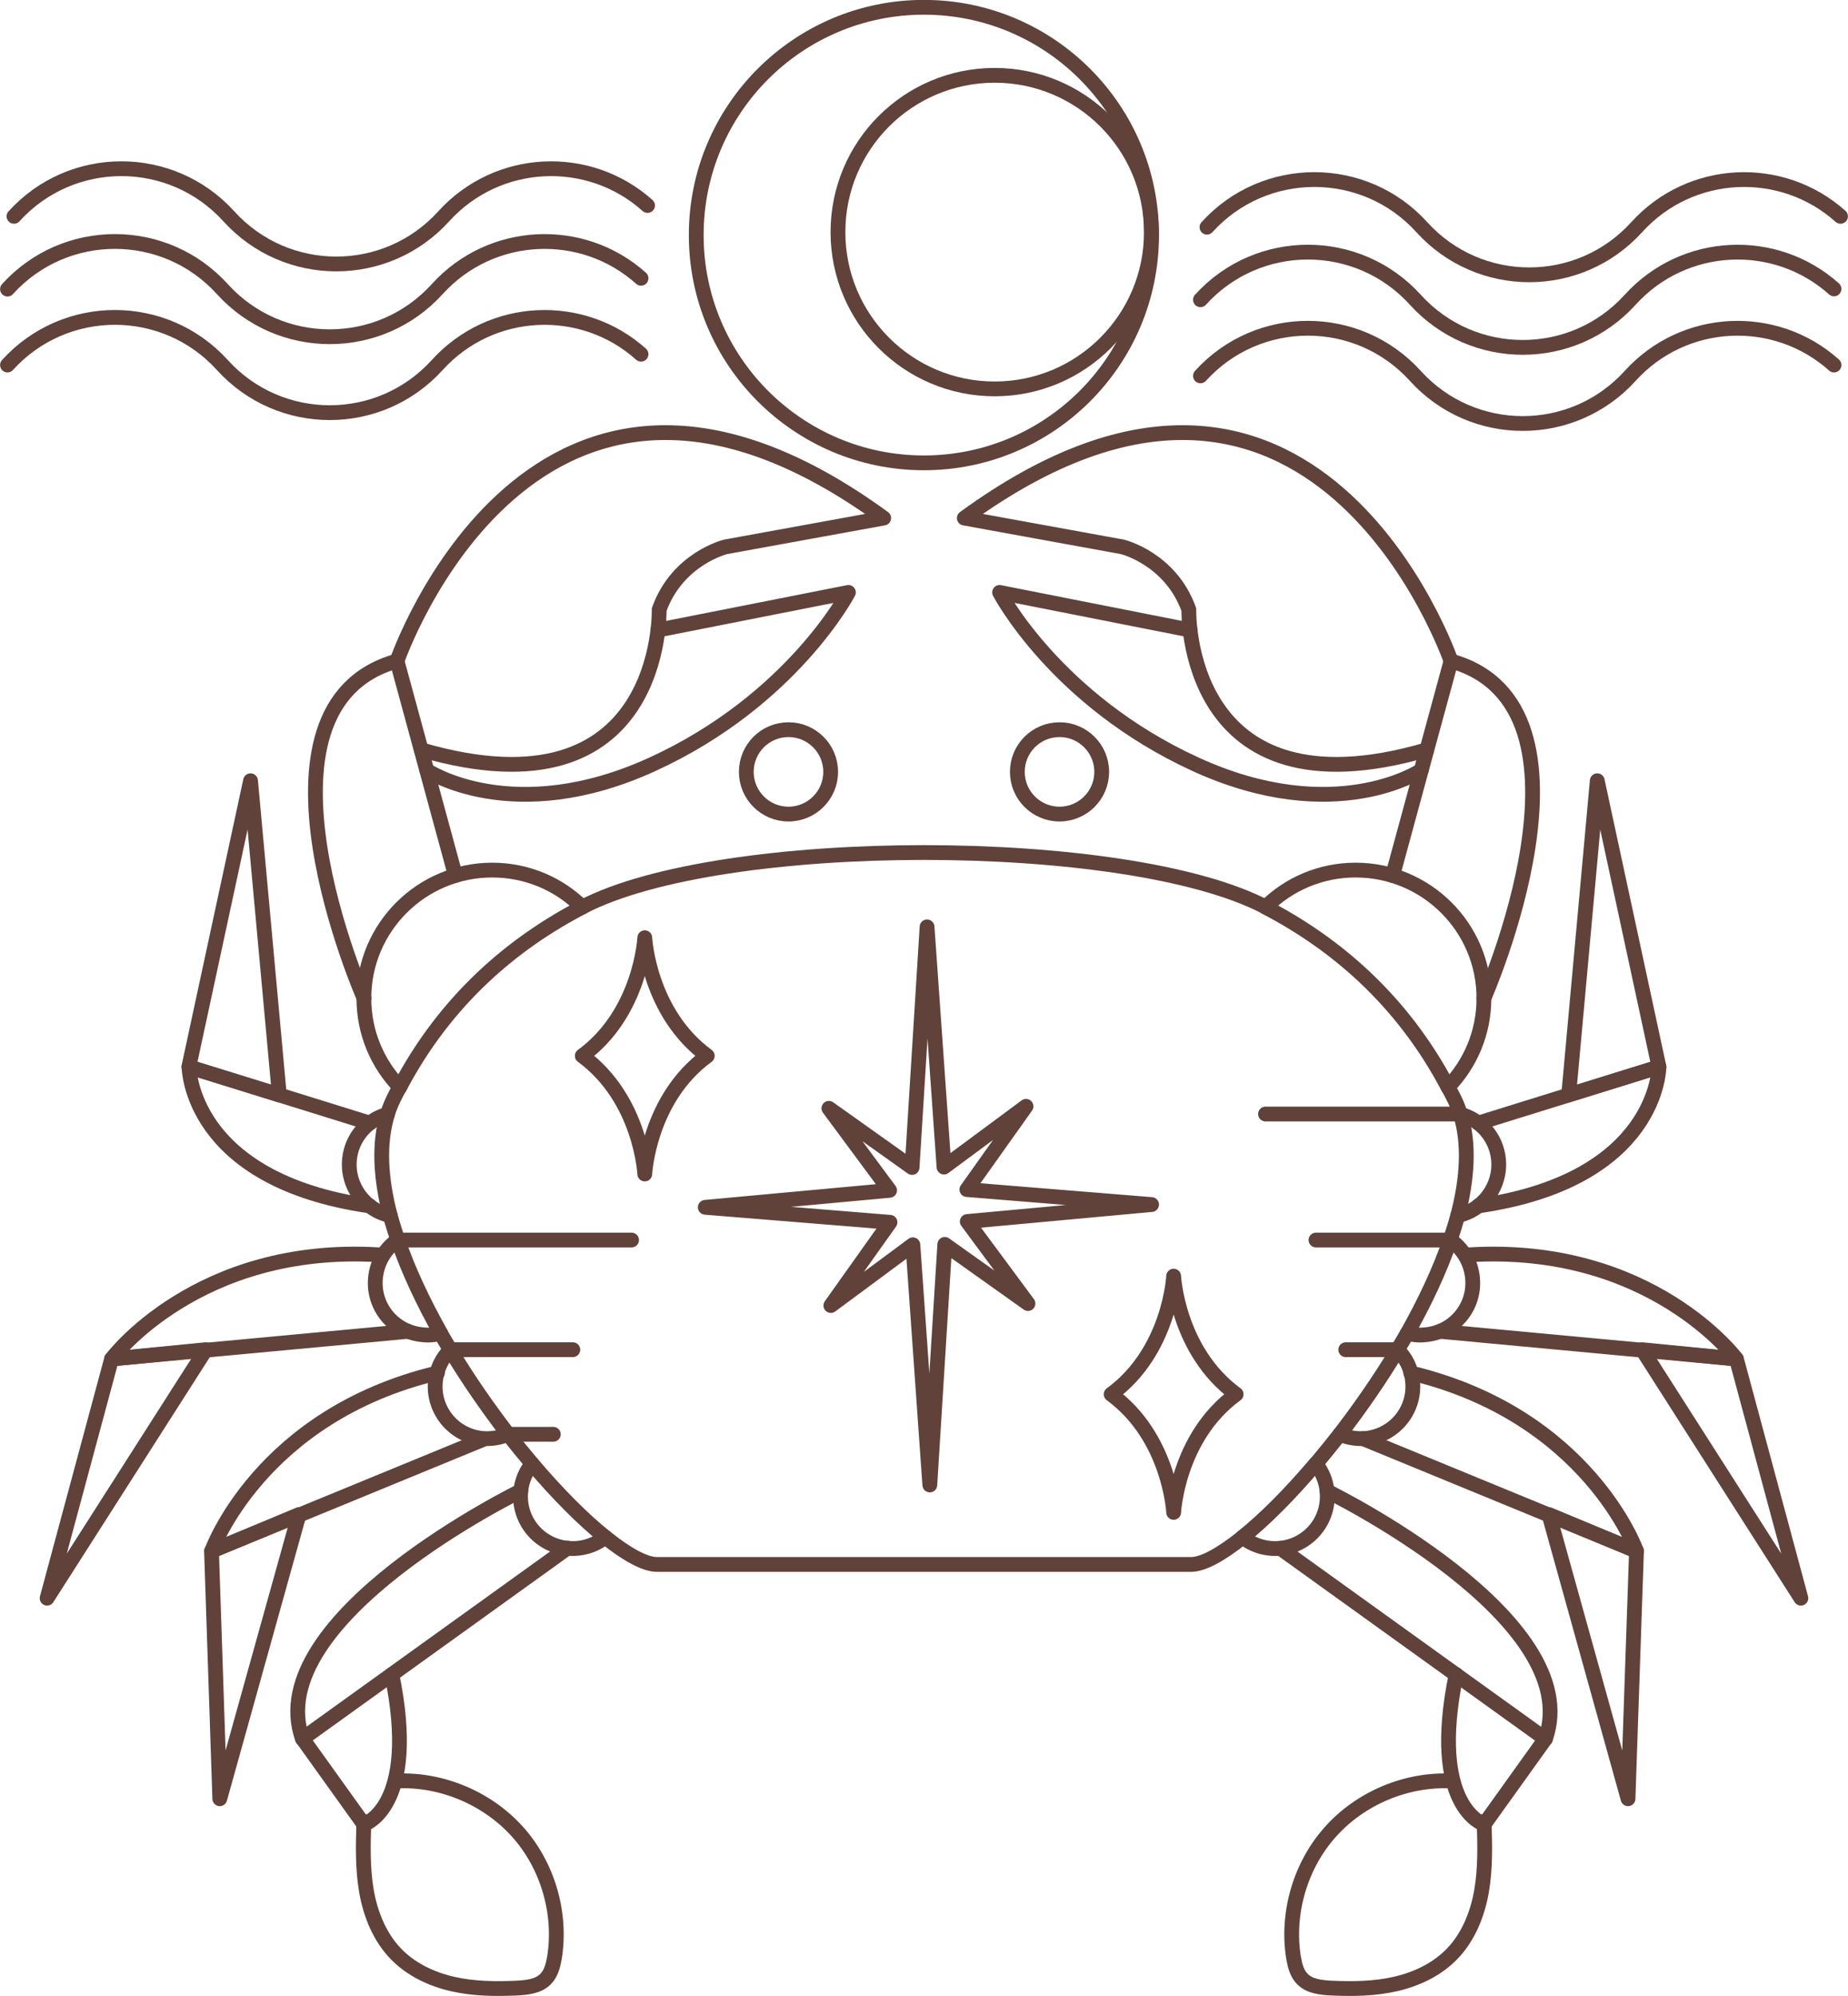 <svg xmlns="http://www.w3.org/2000/svg" id="b" viewBox="0 0 93.75 101.21"><defs><style>.d{fill:none;stroke:#60423a;stroke-linecap:round;stroke-linejoin:round;stroke-width:.75px;}</style></defs><g id="c"><path class="d" d="M26.99,74.22c-.4-.48-.81-.97-1.21-1.49"></path><path class="d" d="M22.84,68.44c-.16-.28-.33-.55-.49-.83"></path><path class="d" d="M20.18,62.88c-.14-.42-.27-.83-.38-1.24"></path><path class="d" d="M19.66,56.49c.08-.26.18-.51.3-.76.1-.21.21-.42.32-.61"></path><path class="d" d="M20.28,55.12c-1.13-1.17-1.82-2.75-1.82-4.5,0-3.59,2.92-6.5,6.51-6.5,1.78,0,3.39.71,4.57,1.88-3.5,1.82-6.91,4.67-9.26,9.13Z"></path><path class="d" d="M22.36,67.61c-.29.08-.61.11-.94.07-1.46-.14-2.52-1.44-2.37-2.89.08-.81.51-1.49,1.13-1.92.53,1.55,1.29,3.16,2.18,4.74Z"></path><path class="d" d="M30.7,77.95c-.52.41-1.19.63-1.91.56-1.46-.15-2.52-1.44-2.37-2.9.05-.53.26-1,.57-1.39,1.3,1.53,2.59,2.83,3.72,3.73Z"></path><path class="d" d="M19.8,61.64c-1.3-.28-2.2-1.5-2.07-2.85.11-1.12.91-2.01,1.93-2.29-.46,1.48-.36,3.25.14,5.15Z"></path><path class="d" d="M22.84,68.44c.9,1.5,1.91,2.95,2.94,4.29-.4.17-.85.25-1.32.21-1.46-.15-2.52-1.45-2.37-2.9.06-.63.34-1.18.75-1.59Z"></path><path class="d" d="M18.76,56.95l-9.17-2.85s0,5.73,9.17,7.05"></path><polygon class="d" points="9.58 54.1 12.71 39.59 14.17 55.52 9.58 54.1"></polygon><path class="d" d="M20.7,67.51l-15.04,1.4s4.34-5.85,13.59-5.28"></path><polygon class="d" points="5.66 68.91 2.39 81.04 10.44 68.44 5.66 68.91"></polygon><path class="d" d="M24.56,72.97l-13.82,5.68s2.43-6.87,11.45-9.03"></path><polygon class="d" points="10.73 78.65 11.15 91.21 15.17 76.8 10.73 78.65"></polygon><path class="d" d="M26.42,75.6s-13.24,6.46-11.08,12.57l13.45-9.67"></path><path class="d" d="M15.35,88.17l3.11,4.34s2.81-.86,1.42-7.6"></path><path class="d" d="M18.46,92.36c-.04,1.18-.07,2.37.13,3.53s.66,2.31,1.47,3.16c.76.8,1.8,1.3,2.88,1.55s2.19.26,3.3.21c.52-.03,1.08-.09,1.44-.46.28-.28.38-.69.45-1.09.36-2.26-.35-4.68-1.88-6.38s-3.85-2.68-6.14-2.57"></path><path class="d" d="M18.47,50.62s-6.54-14.81,1.67-17.1l2.96,10.87"></path><path class="d" d="M20.14,33.52s6.94-20.2,24.69-7.25l-8.02,1.46s-2.44.59-3.37,3.18c0,0,.29,10.71-12.07,7.11"></path><path class="d" d="M21.65,39.06s4.37,2.94,11.46-.31,9.93-8.71,9.93-8.71l-9.67,1.91"></path><circle class="d" cx="46.87" cy="11.92" r="11.55"></circle><circle class="d" cx="50.46" cy="11.77" r="7.95"></circle><path class="d" d="M63.04,77.95c-1.09.87-2.01,1.38-2.62,1.38h-27.09c-.61,0-1.54-.51-2.62-1.38"></path><path class="d" d="M67.97,72.73c-.4.51-.81,1.01-1.21,1.49"></path><path class="d" d="M71.39,67.61c-.16.28-.32.55-.49.83"></path><path class="d" d="M73.95,61.64c-.11.41-.24.82-.38,1.24"></path><path class="d" d="M73.46,55.12c.11.2.22.41.32.61.12.24.22.5.3.76"></path><path class="d" d="M64.2,45.99c-7.06-3.68-27.59-3.68-34.65,0"></path><path class="d" d="M73.46,55.12c1.13-1.17,1.82-2.75,1.82-4.5,0-3.59-2.92-6.5-6.51-6.5-1.78,0-3.39.71-4.57,1.88,3.5,1.82,6.91,4.67,9.26,9.13Z"></path><path class="d" d="M71.39,67.61c.29.08.61.11.94.07,1.46-.14,2.52-1.44,2.37-2.89-.08-.81-.51-1.49-1.13-1.92-.53,1.55-1.29,3.16-2.18,4.74Z"></path><path class="d" d="M63.04,77.95c.52.41,1.19.63,1.91.56,1.46-.15,2.52-1.44,2.37-2.9-.05-.53-.26-1-.57-1.39-1.3,1.53-2.59,2.83-3.72,3.73Z"></path><path class="d" d="M73.95,61.64c1.3-.28,2.2-1.5,2.07-2.85-.11-1.12-.91-2.01-1.93-2.29.46,1.48.36,3.25-.14,5.15Z"></path><path class="d" d="M70.91,68.44c-.9,1.5-1.91,2.95-2.94,4.29.4.17.85.25,1.32.21,1.46-.15,2.52-1.45,2.37-2.9-.06-.63-.34-1.18-.75-1.59Z"></path><path class="d" d="M74.99,56.95l9.17-2.85s0,5.73-9.17,7.05"></path><polygon class="d" points="84.16 54.1 81.03 39.59 79.58 55.52 84.16 54.1"></polygon><path class="d" d="M73.05,67.51l15.04,1.4s-4.34-5.85-13.59-5.28"></path><polygon class="d" points="88.09 68.91 91.36 81.04 83.31 68.44 88.09 68.91"></polygon><path class="d" d="M69.15,72.95l13.87,5.7s-2.43-6.87-11.45-9.03"></path><polygon class="d" points="83.02 78.65 82.59 91.21 78.58 76.8 83.02 78.65"></polygon><path class="d" d="M67.32,75.61s13.24,6.46,11.08,12.57l-13.45-9.67"></path><path class="d" d="M78.4,88.17l-3.11,4.34s-2.81-.86-1.42-7.6"></path><path class="d" d="M75.29,92.36c.04,1.18.07,2.37-.13,3.53s-.66,2.31-1.47,3.16c-.76.8-1.8,1.3-2.88,1.55s-2.19.26-3.3.21c-.52-.03-1.08-.09-1.44-.46-.28-.28-.38-.69-.45-1.09-.36-2.26.35-4.68,1.88-6.38,1.53-1.71,3.85-2.68,6.14-2.57"></path><path class="d" d="M75.28,50.62s6.54-14.81-1.67-17.1l-2.96,10.87"></path><path class="d" d="M73.61,33.52s-6.94-20.2-24.69-7.25l8.02,1.46s2.44.59,3.37,3.18c0,0-.29,10.71,12.07,7.11"></path><path class="d" d="M72.1,39.06s-4.37,2.94-11.46-.31c-7.09-3.25-9.93-8.71-9.93-8.71l9.67,1.91"></path><polygon class="d" points="46.27 59.2 42.05 56.2 45.13 60.36 35.78 61.22 45.15 61.98 42.15 66.2 46.31 63.12 47.17 75.3 47.93 63.1 52.15 66.1 49.07 61.94 58.42 61.08 49.05 60.32 52.05 56.1 47.89 59.18 47.03 47 46.27 59.2"></polygon><path class="d" d="M35.88,53.54c-2.98,2.18-3.17,5.99-3.17,5.99,0,0-.19-3.8-3.17-5.99,2.98-2.18,3.17-5.99,3.17-5.99,0,0,.19,3.8,3.17,5.99Z"></path><path class="d" d="M62.71,70.7c-2.98,2.18-3.17,5.99-3.17,5.99,0,0-.19-3.8-3.17-5.99,2.98-2.18,3.17-5.99,3.17-5.99,0,0,.19,3.8,3.17,5.99Z"></path><line class="d" x1="20.18" y1="62.88" x2="32.04" y2="62.88"></line><line class="d" x1="22.84" y1="68.44" x2="29.06" y2="68.44"></line><line class="d" x1="25.78" y1="72.73" x2="28.07" y2="72.73"></line><line class="d" x1="74.09" y1="56.49" x2="64.2" y2="56.49"></line><line class="d" x1="73.57" y1="62.88" x2="66.76" y2="62.88"></line><line class="d" x1="70.91" y1="68.44" x2="68.27" y2="68.44"></line><circle class="d" cx="40" cy="39.14" r="2.14"></circle><circle class="d" cx="53.75" cy="39.14" r="2.14"></circle><path class="d" d="M32.85,10.42c-2.97-2.66-7.6-2.47-10.34.55h0c-2.92,3.22-7.98,3.22-10.9,0h0c-2.92-3.22-7.98-3.22-10.9,0"></path><path class="d" d="M32.52,14.11c-2.97-2.66-7.6-2.47-10.34.55h0c-2.92,3.22-7.98,3.22-10.9,0h0c-2.92-3.22-7.98-3.22-10.9,0"></path><path class="d" d="M32.52,17.96c-2.97-2.66-7.6-2.47-10.34.55h0c-2.92,3.22-7.98,3.22-10.9,0h0c-2.92-3.22-7.98-3.22-10.9,0"></path><path class="d" d="M93.37,10.97c-2.97-2.66-7.6-2.47-10.34.55h0c-2.92,3.22-7.98,3.22-10.9,0h0c-2.92-3.22-7.98-3.22-10.9,0"></path><path class="d" d="M93.04,14.65c-2.97-2.66-7.6-2.47-10.34.55h0c-2.92,3.22-7.98,3.22-10.9,0h0c-2.92-3.22-7.98-3.22-10.9,0"></path><path class="d" d="M93.04,18.51c-2.97-2.66-7.6-2.47-10.34.55h0c-2.92,3.22-7.98,3.22-10.9,0h0c-2.92-3.22-7.98-3.22-10.9,0"></path></g></svg>